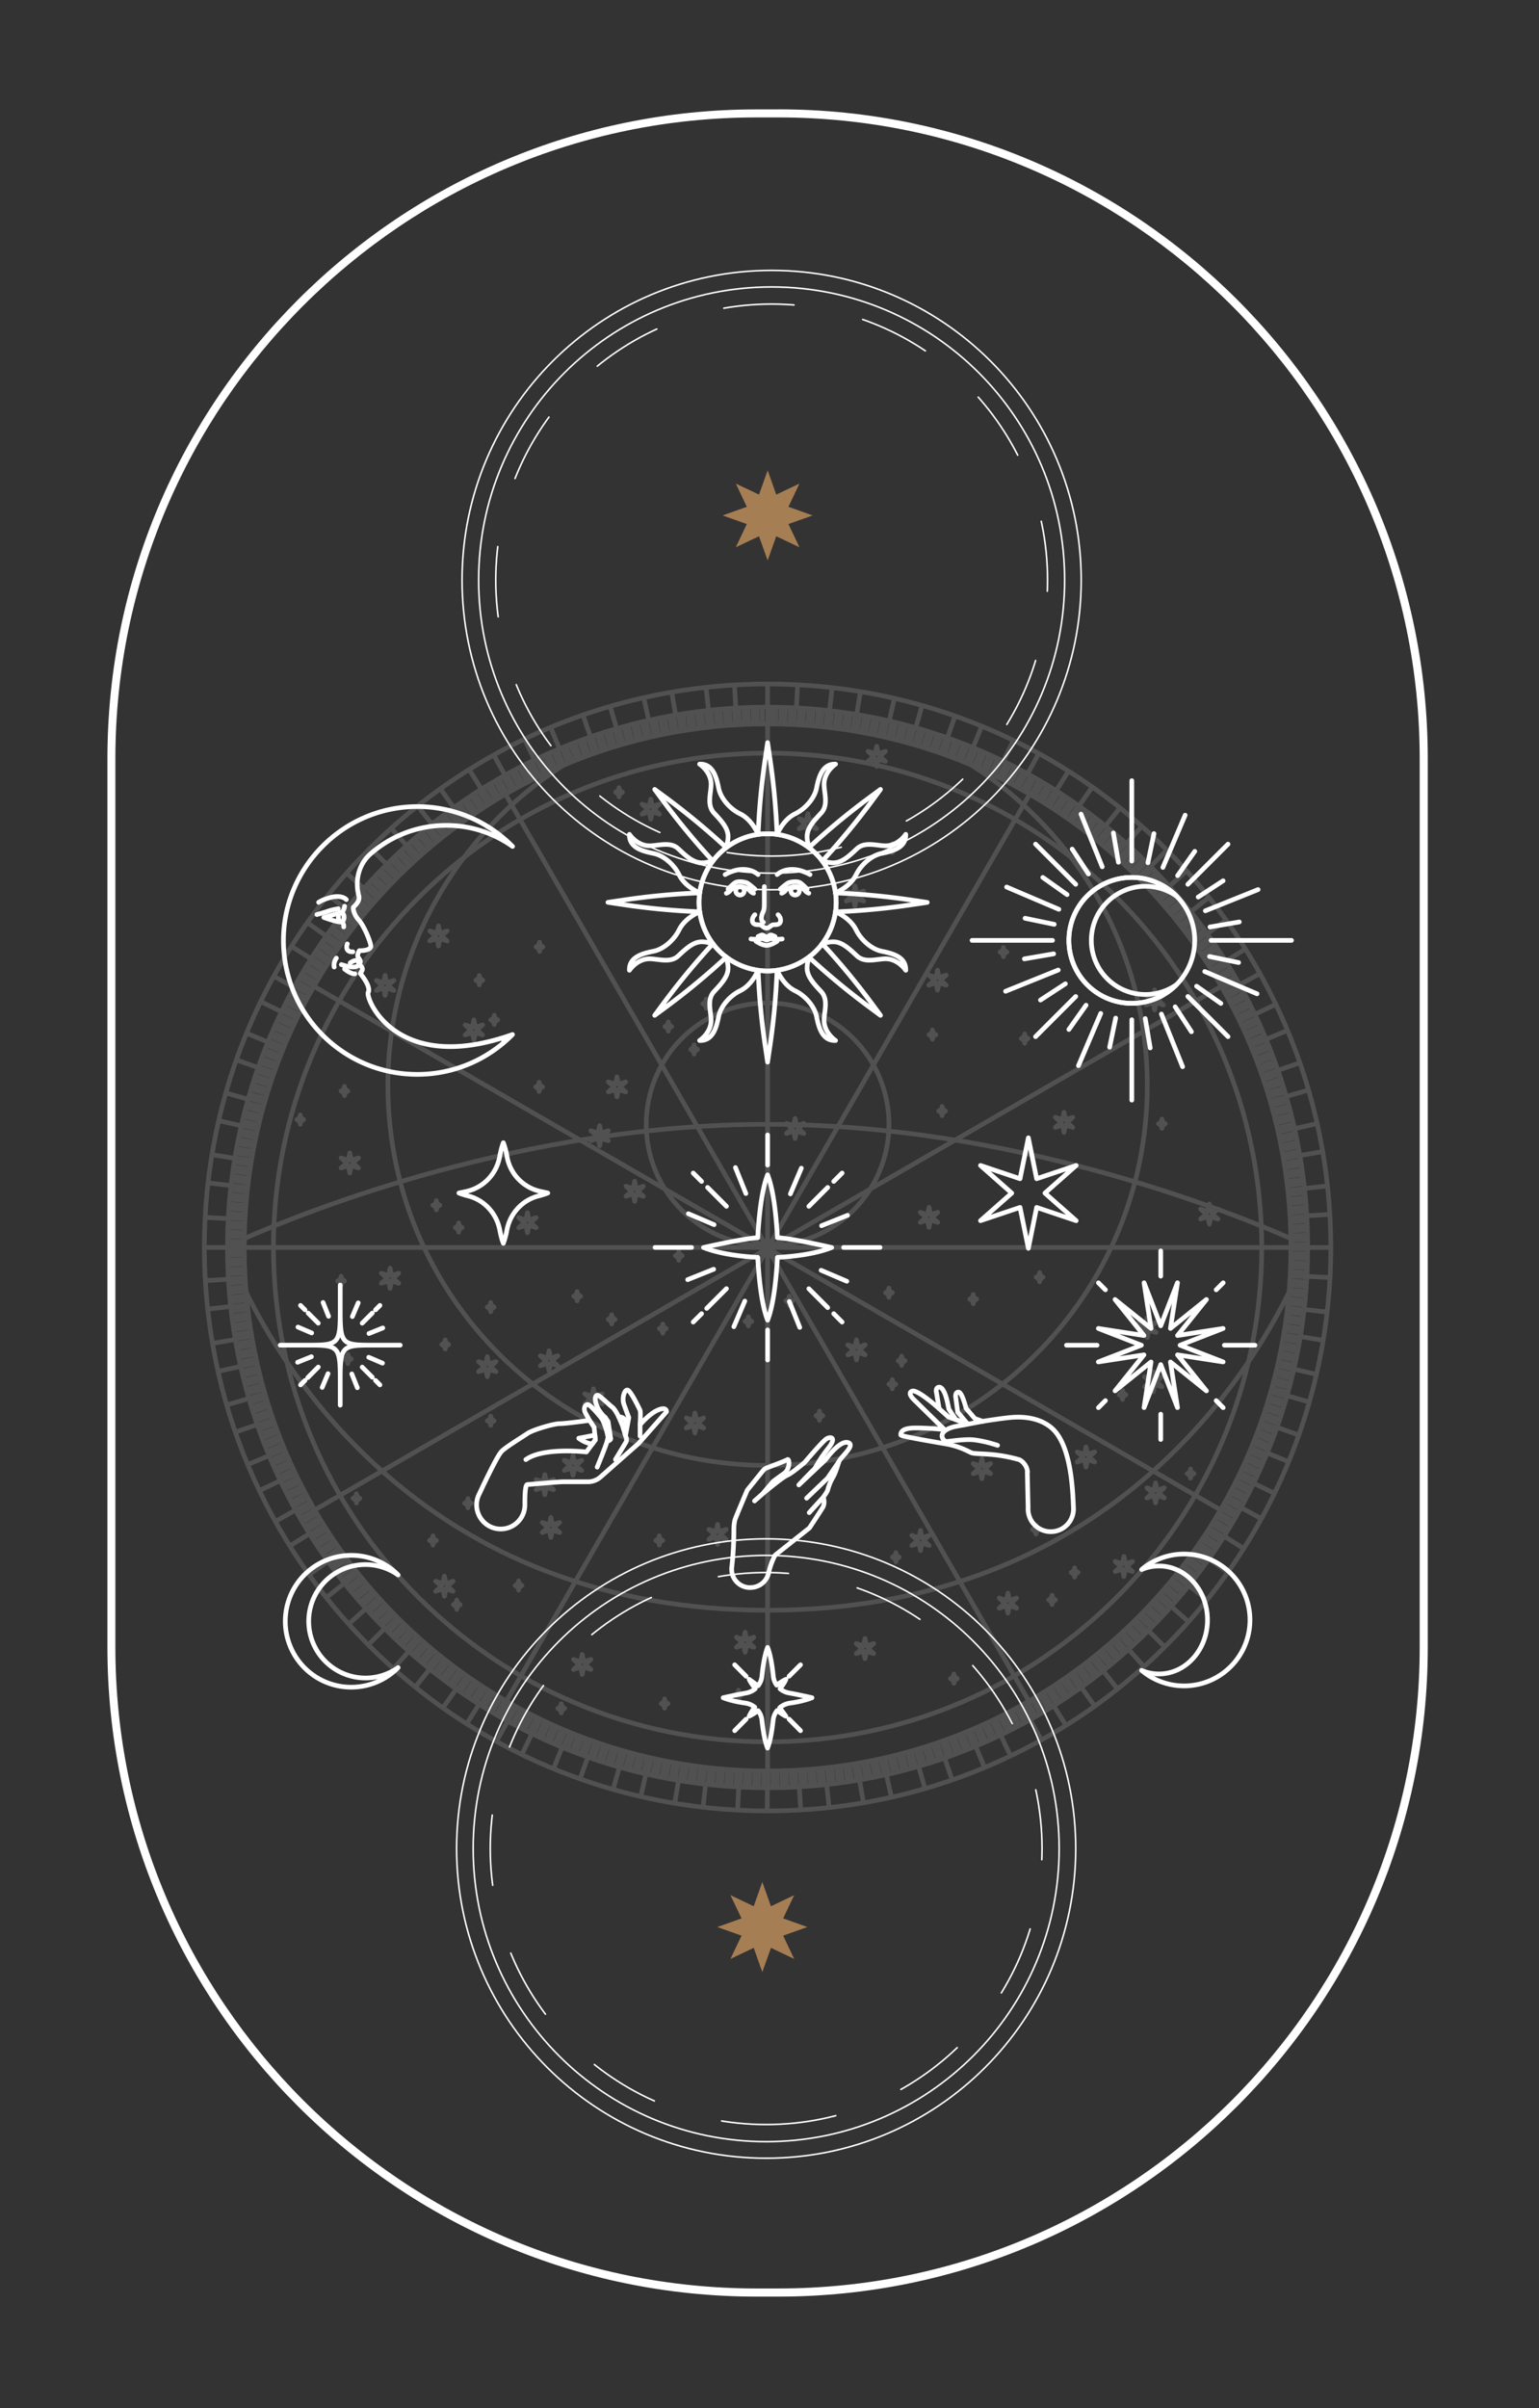 <svg xmlns="http://www.w3.org/2000/svg" width="117" height="183" fill="none"><rect width="100%" height="100%" fill="#333333" stroke="none"/><path fill="#fff" d="M59.178 8.312h-1.656c-27.21 0-49.357 22.143-49.357 49.367v67.479c0 27.219 22.143 49.366 49.357 49.366h1.656c27.22 0 49.367-22.142 49.367-49.366V57.675c0-27.22-22.143-49.367-49.367-49.367v.004Zm48.752 116.841c0 26.883-21.868 48.752-48.752 48.752h-1.656c-26.883 0-48.751-21.869-48.751-48.752V57.675c0-26.884 21.868-48.752 48.751-48.752h1.656c26.884 0 48.752 21.868 48.752 48.752v67.478Z"/><g stroke="#fff" stroke-linejoin="round" stroke-width=".355" opacity=".15"><path stroke-linecap="round" d="M58.355 132.364c20.748 0 37.567-16.819 37.567-37.567S79.102 57.23 58.355 57.23c-20.748 0-37.567 16.82-37.567 37.567 0 20.748 16.82 37.567 37.567 37.567Z"/><path stroke-linecap="round" d="M58.355 94.669a9.226 9.226 0 1 0 0-18.452 9.226 9.226 0 0 0 0 18.452Z"/><path stroke-linecap="round" d="M58.355 137.615c23.648 0 42.819-19.17 42.819-42.819 0-23.648-19.17-42.818-42.819-42.818-23.648 0-42.819 19.17-42.819 42.818 0 23.649 19.17 42.819 42.819 42.819Z"/><path stroke-linecap="round" d="M58.355 135.855c22.676 0 41.059-18.382 41.059-41.058S81.03 53.738 58.353 53.738c-22.675 0-41.058 18.383-41.058 41.059s18.383 41.058 41.059 41.058Z"/><path stroke-linecap="round" d="M58.355 134.582c21.973 0 39.786-17.812 39.786-39.785 0-21.974-17.813-39.786-39.786-39.786-21.973 0-39.786 17.812-39.786 39.786 0 21.973 17.813 39.785 39.786 39.785Z"/><path stroke-linecap="round" d="M18.574 94.12c4.793-2.11 21.215-8.682 39.78-8.682 18.567 0 34.99 6.572 39.782 8.682"/><path stroke-linecap="round" d="M73.874 58.152c8.024 5.13 13.347 14.114 13.347 24.343 0 15.945-12.926 28.866-28.866 28.866S29.489 98.435 29.489 82.495c0-10.215 5.304-19.186 13.304-24.32m15.562 76.412V55.011M18.569 94.797h79.572m-19.919 34.482L38.427 60.353m.061 68.926 39.795-68.926m14.549 14.61-68.874 39.762m68.832.019L23.84 74.939"/><path stroke-linecap="round" d="M97.966 98.26c-3.747 7.551-14.786 24.106-39.611 24.106-24.825 0-35.887-16.588-39.625-24.13m11.582-1.48-.544.184-.114-.568-.113.568-.549-.184.435.383-.435.378.549-.184.113.568.114-.568.544.184-.43-.378.43-.383Zm-3.061-8.763-.544.184-.118-.563-.114.563-.544-.184.43.383-.43.378.544-.18.114.564.118-.563.544.18-.43-.379.43-.383Zm21.66 2.153-.549.184-.113-.563-.114.563-.544-.184.43.383-.43.379.544-.18.114.563.113-.563.55.18-.431-.379.43-.383Zm-2.664-4.221-.544.18-.118-.563-.114.563-.544-.18.43.379-.43.383.544-.184.114.563.118-.564.544.185-.43-.383.43-.379Zm1.32-3.709-.544.18-.118-.563-.114.563-.544-.18.43.379-.43.383.544-.185.114.563.118-.563.544.185-.43-.383.43-.379ZM40.759 92.53l-.544.185-.114-.563-.118.563-.544-.185.43.383-.43.379.544-.18.118.563.114-.563.544.18-.43-.379.43-.383Z"/><path stroke-linecap="round" d="m42.406 103.029-.545.18-.118-.563-.113.563-.545-.18.431.378-.43.384.544-.185.113.563.118-.563.545.185-.431-.384.43-.378Zm-4.699.445-.544.184-.118-.568-.114.568-.544-.184.43.383-.43.378.544-.184.114.568.118-.568.544.184-.43-.378.43-.383Zm4.373 8.966-.545.185-.114-.568-.118.568-.544-.185.43.383-.43.379.544-.185.118.568.114-.568.544.185-.43-.379.43-.383Zm2.142-1.462-.544.184-.113-.563-.119.563-.544-.184.43.383-.43.383.544-.184.119.563.113-.563.544.184-.43-.383.43-.383Zm-1.679 4.717-.544.18-.119-.563-.113.563-.545-.18.431.379-.43.383.544-.185.113.563.118-.563.545.185-.431-.383.43-.379Zm-8.1 4.466-.544.18-.114-.563-.113.563-.55-.18.436.379-.435.383.549-.185.113.563.114-.563.544.185-.43-.383.43-.379Zm20.766-3.941-.545.184-.113-.567-.114.567-.549-.184.431.383-.43.379.548-.185.114.568.113-.568.544.185-.43-.379.43-.383Zm2.101 8.195-.55.184-.113-.563-.114.563-.544-.184.43.383-.43.379.544-.18.114.563.113-.563.55.18-.436-.379.435-.383Zm-12.387 1.689-.544.179-.119-.563-.113.563-.544-.179.43.378-.43.383.544-.184.113.563.119-.563.544.184-.431-.383.43-.378Zm21.499-1.206-.55.184-.113-.568-.113.568-.544-.184.43.383-.43.378.544-.179.113.563.114-.563.549.179-.435-.378.435-.383Zm10.863-3.459-.544.185-.114-.564-.118.564-.544-.185.43.383-.43.383.544-.184.118.563.114-.563.544.184-.43-.383.43-.383Zm-6.643-4.76-.544.185-.118-.563-.114.563-.544-.185.43.384-.43.383.544-.185.114.563.118-.563.544.185-.43-.383.43-.384ZM45.779 105.92l-.549.184-.113-.563-.114.563-.544-.184.43.383-.43.383.544-.184.114.563.113-.563.549.184-.43-.383.43-.383Zm7.717 1.836-.549.184-.114-.563-.113.563-.544-.184.43.383-.43.378.544-.179.113.563.114-.563.549.179-.43-.378.43-.383Zm12.278-5.56-.55.185-.113-.563-.113.563-.544-.185.43.384-.43.378.544-.18.113.563.114-.563.549.18-.43-.378.43-.384Zm9.533 9.028-.544.184-.118-.563-.114.563-.544-.184.43.383-.43.379.544-.18.114.563.118-.563.544.18-.43-.379.43-.383Zm12.576-10.731-.549.185-.113-.563-.114.563-.549-.185.436.383-.436.379.55-.18.113.563.113-.563.55.18-.436-.379.435-.383Zm4.712-8.615-.544.184-.113-.568-.114.568-.549-.184.43.378-.43.383.55-.184.113.568.113-.568.544.184-.43-.383.43-.378Zm-4.154-16.272-.544.185-.118-.568-.114.568-.544-.185.43.384-.43.378.544-.184.114.567.118-.568.544.185-.43-.378.43-.384Zm-6.888 9.302-.544.184-.119-.563-.113.564-.544-.185.43.383-.43.383.544-.184.113.563.118-.563.545.184-.431-.383.43-.383Zm-9.619-10.806-.544.184-.114-.563-.118.563-.544-.184.43.383-.43.378.544-.18.118.564.114-.564.544.18-.43-.378.43-.383Zm-.644 18.026-.549.185-.113-.568-.114.568-.548-.185.435.383-.435.379.548-.185.114.568.114-.568.548.185-.435-.379.435-.383Zm-5.63-24.413-.549.184-.113-.567-.114.567-.544-.184.43.378-.43.383.544-.184.114.568.113-.568.549.184-.435-.383.435-.378Zm-3.582-5.503-.544.184-.113-.563-.114.563-.549-.184.43.383-.43.383.55-.184.113.563.113-.563.544.184-.43-.383.43-.383Zm5.233-5.115-.544.185-.114-.563-.118.563-.544-.185.43.384-.43.378.544-.18.118.563.114-.563.544.18-.43-.378.43-.384ZM50.132 61.11l-.544.184-.114-.563-.118.563-.544-.184.43.383-.43.378.544-.18.118.563.114-.563.544.18-.43-.378.43-.384ZM36.685 77.887l-.544.184-.113-.567-.119.567-.544-.184.43.383-.43.379.544-.185.119.568.113-.568.544.185-.43-.379.43-.383Zm-6.747-3.383-.548.18-.114-.563-.114.563-.544-.18.43.378-.43.384.544-.185.114.563.114-.563.548.185-.43-.384.43-.378Zm4.055-3.761-.544.184-.113-.568-.114.568-.549-.184.43.383-.43.378.549-.184.114.568.113-.568.544.184-.43-.378.43-.383Zm27.115 14.629-.544.184-.118-.563-.113.563-.544-.184.43.383-.43.378.544-.18.113.564.118-.563.544.18-.43-.38.43-.382ZM86.1 118.656l-.545.185-.113-.563-.118.563-.545-.185.431.384-.43.383.543-.185.119.563.113-.563.544.185-.43-.383.43-.384Zm2.412-5.592-.544.185-.118-.563-.113.563-.545-.185.43.384-.43.383.545-.185.113.563.118-.563.544.185-.43-.383.43-.384Zm-.179-8.445-.55.185-.113-.563-.113.563-.544-.185.43.383-.43.379.544-.18.113.563.114-.563.549.18-.436-.379.436-.383Zm-5.115 5.72-.544.185-.114-.568-.113.568-.55-.185.431.379-.43.383.549-.184.113.567.114-.567.544.184-.43-.383.43-.379ZM51.603 95.076c0 .246-.26.35-.26.35s.26.109.26.35c0-.246.26-.35.26-.35s-.26-.109-.26-.35ZM26.186 82.557c0 .246-.26.35-.26.35s.26.109.26.35c0-.246.26-.35.26-.35s-.26-.11-.26-.35Zm-3.359 2.176c0 .246-.26.35-.26.35s.26.109.26.35c0-.246.26-.35.26-.35s-.26-.109-.26-.35Zm3.104 12.254c0 .246-.26.35-.26.35s.26.109.26.35c0-.246.26-.35.26-.35s-.26-.109-.26-.35Zm.516 5.938c0 .246-.26.35-.26.35s.26.109.26.35c0-.246.26-.35.26-.35s-.26-.109-.26-.35Zm6.728-11.686c0 .246-.26.35-.26.35s.26.109.26.35c0-.246.26-.35.26-.35s-.26-.109-.26-.35Zm1.698 1.698c0 .246-.26.35-.26.35s.26.11.26.35c0-.246.26-.35.26-.35s-.26-.109-.26-.35Zm2.432 6.043c0 .245-.26.35-.26.35s.26.108.26.35c0-.247.26-.35.26-.35s-.26-.11-.26-.35Zm-1.727 14.903c0 .246-.26.35-.26.35s.26.109.26.35c0-.246.26-.35.26-.35s-.26-.109-.26-.35Zm14.539 2.829c0 .246-.26.35-.26.35s.26.109.26.35c0-.246.26-.35.26-.35s-.26-.109-.26-.35Zm17.989 1.273c0 .246-.26.35-.26.35s.26.109.26.35c0-.246.26-.35.26-.35s-.26-.109-.26-.35Zm17.232-12.344c0 .246-.26.35-.26.35s.26.109.26.35c0-.246.26-.35.26-.35s-.26-.109-.26-.35Zm5.171 5.99c0 .246-.26.35-.26.35s.26.109.26.35c0-.246.26-.35.26-.35s-.26-.109-.26-.35Zm-2.176-26.586c0 .246-.26.35-.26.35s.26.11.26.35c0-.245.26-.35.26-.35s-.26-.108-.26-.35ZM77.9 78.573c0 .246-.26.35-.26.35s.26.109.26.35c0-.246.26-.35.26-.35s-.26-.109-.26-.35ZM76.287 72c0 .247-.26.35-.26.35s.26.11.26.351c0-.246.26-.35.26-.35s-.26-.109-.26-.35Zm-5.399 6.275c0 .246-.26.35-.26.35s.26.109.26.35c0-.246.26-.35.26-.35s-.26-.109-.26-.35Zm8.147 18.433c0 .246-.26.35-.26.35s.26.11.26.35c0-.246.26-.35.26-.35s-.26-.108-.26-.35Zm-5.048 1.665c0 .246-.26.35-.26.35s.26.11.26.35c0-.246.26-.35.26-.35s-.26-.108-.26-.35Zm-6.407-.487c0 .246-.26.35-.26.35s.26.109.26.35c0-.246.261-.35.261-.35s-.26-.109-.26-.35Zm4.041-13.806c0 .246-.26.35-.26.35s.26.11.26.35c0-.246.26-.35.26-.35s-.26-.108-.26-.35ZM53.69 75.923c0 .246-.26.35-.26.35s.26.109.26.35c0-.246.26-.35.26-.35s-.26-.109-.26-.35Zm-.923 3.477c0 .247-.26.35-.26.35s.26.11.26.351c0-.246.26-.35.26-.35s-.26-.109-.26-.35Zm4.126 20.663c0 .246-.26.35-.26.35s.26.109.26.35c0-.246.26-.35.26-.35s-.26-.109-.26-.35Zm3.113-1.562c0 .246-.26.35-.26.35s.26.11.26.35c0-.245.26-.35.26-.35s-.26-.108-.26-.35Zm7.83 6.336c0 .246-.26.35-.26.35s.26.109.26.35c0-.246.26-.35.26-.35s-.26-.109-.26-.35Zm.71-1.779c0 .246-.26.35-.26.35s.26.109.26.35c0-.246.26-.35.26-.35s-.26-.109-.26-.35Zm-6.25 4.172c0 .246-.26.351-.26.351s.26.108.26.35c0-.246.26-.35.26-.35s-.26-.109-.26-.351Zm-11.909-6.618c0 .246-.26.35-.26.35s.26.108.26.35c0-.246.26-.35.26-.35s-.26-.109-.26-.35Zm-3.884-.701c0 .246-.26.35-.26.35s.26.109.26.35c0-.246.26-.35.26-.35s-.26-.109-.26-.35Zm-2.626-1.76c0 .246-.26.35-.26.35s.26.11.26.35c0-.246.26-.35.26-.35s-.26-.109-.26-.35Zm-10.031 3.667c0 .246-.26.35-.26.35s.26.109.26.35c0-.246.26-.35.26-.35s-.26-.109-.26-.35Zm3.459 5.8c0 .246-.26.35-.26.35s.26.109.26.35c0-.246.26-.35.26-.35s-.26-.109-.26-.35ZM27.1 113.514c0 .246-.26.35-.26.35s.26.109.26.35c0-.246.26-.35.26-.35s-.26-.109-.26-.35Zm7.627 8.081c0 .246-.26.35-.26.35s.26.109.26.351c0-.247.26-.351.26-.351s-.26-.108-.26-.35Zm7.943 7.878c0 .246-.26.35-.26.35s.26.108.26.35c0-.246.26-.35.26-.35s-.26-.109-.26-.35Zm7.855-.365c0 .246-.26.35-.26.35s.26.109.26.351c0-.247.26-.351.26-.351s-.26-.108-.26-.35Zm5.615-.667c0 .246-.26.35-.26.35s.26.109.26.35c0-.246.26-.35.26-.35s-.26-.109-.26-.35Zm16.38-1.23c0 .246-.26.35-.26.35s.26.109.26.351c0-.246.26-.351.26-.351s-.26-.108-.26-.35Zm7.462-5.98c0 .246-.26.35-.26.35s.26.109.26.35c0-.246.26-.35.26-.35s-.26-.109-.26-.35Zm1.712-2.087c0 .246-.26.35-.26.35s.26.109.26.35c0-.246.26-.35.26-.35s-.26-.109-.26-.35Zm-2.938-3.269c0 .246-.26.35-.26.35s.26.109.26.35c0-.246.26-.35.26-.35s-.26-.109-.26-.35Zm-39.331 4.263c0 .246-.26.35-.26.35s.26.109.26.35c0-.246.26-.35.26-.35s-.26-.109-.26-.35Zm7.636-60.282c0 .246-.26.35-.26.35s.26.109.26.35c0-.246.26-.35.26-.35s-.26-.109-.26-.35ZM67.846 64.1c0 .246-.26.35-.26.35s.26.108.26.35c0-.246.26-.35.26-.35s-.26-.11-.26-.35Zm-26.832 7.503c0 .247-.26.35-.26.35s.26.11.26.35c0-.245.26-.35.26-.35s-.26-.108-.26-.35Zm-4.574 2.532c0 .246-.26.35-.26.35s.26.109.26.35c0-.246.26-.35.26-.35s-.26-.109-.26-.35Zm1.135 3.018c0 .246-.26.35-.26.35s.26.11.26.35c0-.245.26-.35.26-.35s-.26-.108-.26-.35Zm3.411 5.092c0 .246-.26.35-.26.35s.26.109.26.35c0-.246.26-.35.26-.35s-.26-.11-.26-.35Zm9.818-4.585c0 .246-.26.35-.26.35s.26.108.26.35c0-.246.26-.35.26-.35s-.26-.11-.26-.35ZM32.92 116.712c0 .246-.261.35-.261.35s.26.109.26.35c0-.246.26-.35.26-.35s-.26-.109-.26-.35Z"/><path d="m99.314 92.388 1.784-.104m-1.954-1.973 1.774-.189m-2.129-2.309 1.755-.298m-2.162-1.741 1.741-.388m-2.365-2.054 1.712-.496m-2.346-1.486 1.689-.587m-2.579-1.774 1.642-.686m-2.494-1.211 1.609-.771m-2.772-1.467 1.556-.87m-2.616-.918 1.509-.951m-2.915-1.145 1.448-1.041m-2.701-.625 1.395-1.107m-3.018-.823 1.325-1.193m-2.754-.321 1.262-1.26m-3.098-.467 1.183-1.335m-2.773-.008 1.117-1.392m-3.132-.123 1.026-1.457m-2.758.298.956-1.51m-3.123.218.861-1.561m-2.706.605.776-1.604m-3.08.578.676-1.652m-2.621.909.592-1.68m-2.996.918.488-1.717m-2.503 1.201.398-1.74m-2.873 1.244.294-1.76m-2.351 1.476.198-1.774m-2.716 1.556.095-1.783m-2.29 1.726.005-1.783m-2.413 1.855-.104-1.78m-1.968 1.955-.195-1.775m-2.304 2.129-.302-1.76m-1.737 2.163-.393-1.742m-2.053 2.371-.497-1.713m-1.485 2.342-.582-1.684m-1.775 2.578-.69-1.646m-1.212 2.494-.77-1.61m-1.467 2.778-.866-1.562m-.923 2.622-.946-1.514m-1.15 2.919-1.036-1.453m-.625 2.702-1.107-1.396m-.823 3.019L29.74 62.95m-.322 2.754-1.259-1.264m-.473 3.104-1.33-1.188m-.009 2.778-1.39-1.117m-.128 3.133-1.458-1.032m.299 2.758-1.505-.956m.218 3.123-1.567-.856m.606 2.706-1.604-.78m.577 3.084-1.646-.681m.908 2.626-1.684-.596m.922 3-1.717-.488m1.197 2.498-1.736-.397m1.244 2.871-1.76-.288m1.471 2.352-1.774-.204m1.557 2.716-1.78-.094m1.723 2.285-1.784-.005m1.86 2.418-1.784.104m1.954 1.968-1.774.194m2.128 2.304-1.755.303m2.163 1.741-1.741.388m2.365 2.053-1.713.497m2.347 1.485-1.689.582m2.579 1.78-1.642.686m2.493 1.211-1.608.771m2.772 1.467-1.556.871m2.616.917-1.514.947m2.919 1.149-1.452 1.036m2.706.625-1.4 1.112m3.023.823-1.325 1.193m2.754.317-1.268 1.258m3.104.473-1.183 1.335m2.772.009-1.116 1.391m3.132.123-1.027 1.457m2.759-.298-.956 1.509m3.123-.217-.861 1.561m2.706-.606-.776 1.604m3.079-.577-.676 1.652m2.621-.909-.591 1.679m2.995-.917-.487 1.712m2.502-1.197-.402 1.742m2.878-1.25-.294 1.76m2.351-1.471-.198 1.774m2.715-1.556-.094 1.783m2.266-1.726-.005 1.783m2.437-1.854.104 1.779m1.968-1.954.194 1.774m2.304-2.129.303 1.76m1.736-2.162.393 1.741m2.054-2.371.496 1.713m1.481-2.342.587 1.684m1.774-2.578.691 1.646m1.211-2.493.767 1.609m1.471-2.778.866 1.562m.922-2.622.947 1.514m1.15-2.919 1.036 1.452m.624-2.701 1.108 1.396m.823-3.024 1.192 1.33m.322-2.754 1.258 1.263m.473-3.103 1.33 1.188m.009-2.778 1.391 1.117m.128-3.132 1.457 1.031m-.298-2.758 1.505.955m-.218-3.127 1.561.861m-.6-2.706 1.604.78m-.578-3.084 1.647.681m-.909-2.626 1.685.596m-.923-3 1.718.488m-1.197-2.503 1.736.402m-1.244-2.877 1.76.294m-1.472-2.352 1.77.203m-1.552-2.715 1.779.09m-1.722-2.285 1.783.005m-3.009-.218 1.23-.005m-1.224-.369 1.23-.014m-1.254-.298 1.234-.029m-1.23-.345 1.23-.038m-1.253-.279 1.235-.047m-1.231-.327 1.235-.061m-1.268-.252 1.23-.07m-1.244-.303 1.23-.08m-1.268-.237 1.23-.09m-1.244-.284 1.23-.1m-1.268-.212 1.23-.113m-1.244-.261 1.225-.123m-1.277-.189 1.225-.132m-1.258-.242 1.225-.142m-1.277-.165 1.22-.156m-1.253-.218 1.22-.166m-1.277-.147 1.22-.174m-1.253-.199 1.22-.185m-1.286-.122 1.216-.194m-1.268-.176 1.21-.208m-1.282-.099 1.212-.218m-1.264-.151 1.212-.232m-1.283-.08 1.212-.237m-1.269-.133 1.212-.25m-1.292-.052 1.202-.26m-1.272-.11 1.201-.269m-1.287-.033 1.202-.28m-1.273-.089 1.197-.289m-1.282-.014 1.197-.303m-1.277-.061 1.192-.313m-1.292.01 1.193-.322m-1.283-.037 1.188-.337m-1.287.033 1.188-.34m-1.273-.019 1.178-.355m-1.278.052 1.179-.364m-1.283.004 1.174-.374m-1.287.081 1.168-.383m-1.277.023 1.168-.392m-1.282.099 1.164-.406m-1.268.047 1.16-.417m-1.278.123 1.16-.425m-1.282.075 1.154-.435m-1.283.147 1.15-.445m-1.277.09 1.15-.454m-1.278.165 1.145-.464m-1.268.114 1.135-.478m-1.273.189 1.136-.482m-1.273.137 1.126-.497m-1.272.213 1.126-.502m-1.263.157 1.116-.511m-1.263.231 1.116-.525m-1.254.18 1.108-.534m-1.263.255 1.107-.54m-1.268.204 1.102-.554m-1.259.279 1.098-.563m-1.254.223 1.093-.573m-1.249.298 1.088-.582m-1.249.247 1.079-.592m-1.249.322 1.074-.596m-1.249.27 1.07-.61m-1.24.34 1.069-.62m-1.244.289 1.064-.63m-1.23.365 1.055-.64m-1.24.313 1.046-.643m-1.23.387 1.045-.657m-1.234.336 1.036-.667m-1.221.407 1.036-.672m-1.225.35 1.027-.681m-1.207.421 1.017-.691m-1.225.384 1.017-.706m-1.211.454 1.008-.71m-1.212.398 1.004-.719m-1.198.468.994-.724m-1.202.412.994-.733m-1.192.487.984-.743m-1.207.446.98-.753m-1.183.511.97-.762m-1.193.459.966-.767m-1.169.526.956-.776m-1.178.478.95-.786m-1.168.554.946-.795m-1.178.501.937-.8m-1.155.573.933-.809m-1.169.516.922-.819m-1.14.592.918-.828m-1.154.539.908-.833m-1.14.615.903-.842m-1.149.564.894-.852m-1.121.629.89-.852m-1.136.573.875-.861m-1.107.643.875-.87m-1.13.601.86-.88m-1.102.671.861-.885m-1.121.62.852-.894m-1.089.686.842-.903m-1.102.633.833-.908m-1.074.705.823-.913m-1.098.658.819-.923m-1.07.729.814-.932m-1.083.677.8-.938m-1.051.738.795-.94m-1.064.685.785-.95m-1.041.765.776-.955m-1.065.715.771-.966m-1.026.781.762-.97m-1.047.728.753-.98m-1.013.796.748-.984m-1.036.747.738-.989m-1.003.814.729-.993m-1.022.766.72-.998m-.985.828.71-1.008m-1.009.781.701-1.018m-.965.847.69-1.022m-.993.805.681-1.027m-.955.866.676-1.032m-.984.819.667-1.036m-.941.875.657-1.04m-.964.827.647-1.045m-.922.889.643-1.055m-.956.856.63-1.06m-.913.914.62-1.065m-.937.87.61-1.074m-.89.928.601-1.079m-.918.88.592-1.083m-.876.946.582-1.088m-.908.904.573-1.089m-.862.956.563-1.093m-.889.913.553-1.102m-.842.97.55-1.108m-.876.923.54-1.107m-.833.994.53-1.117m-.862.946.516-1.116m-.809 1.003.506-1.126m-.842.956.497-1.127m-.79 1.013.487-1.136m-.823.975.473-1.14m-.776 1.036.468-1.14m-.809.988.46-1.144m-.758 1.045.445-1.15m-.785.999.435-1.154m-.738 1.05.43-1.155m-.776 1.018.417-1.16m-.719 1.069.407-1.164m-.757 1.032.397-1.169m-.7 1.084.388-1.173m-.738 1.04.373-1.178m-.676 1.089.364-1.179m-.719 1.065.355-1.183m-.663 1.107.346-1.183m-.701 1.07.332-1.188m-.639 1.112.322-1.188m-.677 1.074.313-1.192m-.626 1.126.308-1.197m-.667 1.098.294-1.197m-.605 1.14.283-1.202m-.643 1.103.274-1.202m-.587 1.145.265-1.206m-.624 1.111.25-1.21m-.563 1.158.242-1.206m-.606 1.131.232-1.212m-.544 1.169.217-1.216m-.582 1.136.209-1.217m-.526 1.174.2-1.216m-.564 1.136.19-1.216m-.503 1.187.176-1.215m-.544 1.159.166-1.226m-.483 1.197.156-1.22m-.525 1.159.146-1.226m-.463 1.202.137-1.226m-.506 1.164.128-1.225m-.441 1.216.114-1.23m-.487 1.187.104-1.23m-.421 1.221.094-1.23m-.463 1.187.08-1.23m-.398 1.221.072-1.23m-.44 1.187.056-1.23m-.373 1.24.047-1.235m-.422 1.211.039-1.235m-.355 1.239.028-1.234m-.402 1.211.02-1.235m-.337 1.24.01-1.23m-.303 1.211-.005-1.23m-.388 1.254-.014-1.235m-.36 1.23-.023-1.235m-.294 1.253-.033-1.23m-.34 1.23-.043-1.234m-.275 1.254-.052-1.23m-.321 1.23-.062-1.23m-.25 1.268-.076-1.23m-.298 1.244-.085-1.23m-.228 1.268-.1-1.23m-.273 1.244-.11-1.226m-.207 1.264-.114-1.226m-.255 1.249-.133-1.23m-.18 1.282-.142-1.225m-.231 1.258-.152-1.225m-.161 1.277-.16-1.22m-.214 1.254-.17-1.221m-.137 1.278-.185-1.221m-.189 1.263-.19-1.22m-.117 1.286-.204-1.216m-.165 1.268-.213-1.21m-.095 1.281-.227-1.21m-.147 1.262-.232-1.21m-.075 1.281-.242-1.21m-.127 1.272-.256-1.207m-.047 1.292-.265-1.202m-.104 1.273-.275-1.202m-.028 1.287-.284-1.202m-.085 1.273-.293-1.197m-.009 1.282-.308-1.197m-.057 1.283-.317-1.193m.019 1.291-.327-1.187m-.038 1.277-.336-1.182m.038 1.282-.35-1.183M46.73 56.7l-.36-1.178m.062 1.282-.369-1.178m.009 1.282-.378-1.173m.086 1.286-.389-1.168m.029 1.277-.398-1.168m.104 1.282-.407-1.164m.047 1.273-.42-1.16m.132 1.283-.43-1.16m.075 1.283-.44-1.15m.152 1.278-.45-1.145m.099 1.268-.459-1.14m.171 1.272-.469-1.14m.113 1.263-.477-1.136m.199 1.278-.492-1.13m.146 1.273-.501-1.127m.217 1.268-.51-1.121m.165 1.263-.52-1.117m.236 1.259-.53-1.112m.19 1.259-.54-1.108m.265 1.263-.549-1.102m.208 1.264-.558-1.103m.284 1.259-.568-1.098m.228 1.253-.578-1.087m.303 1.244-.587-1.084m.256 1.254-.596-1.078m.331 1.249-.606-1.075m.274 1.25-.614-1.07m.345 1.24-.62-1.065m.289 1.235-.634-1.055m.369 1.23-.639-1.055m.317 1.245-.648-1.05m.393 1.23-.663-1.041m.341 1.23-.672-1.037m.412 1.221-.677-1.031m.355 1.22-.686-1.022m.43 1.212-.695-1.018m.383 1.221-.7-1.008m.454 1.207-.714-1.008m.402 1.211-.724-.998m.473 1.193-.729-.994m.417 1.201-.738-.989m.497 1.193-.743-.98m.445 1.202-.758-.974m.516 1.178-.766-.966m.463 1.188-.77-.96m.529 1.163-.78-.955m.487 1.183-.79-.947m.558 1.164-.795-.941m.502 1.178-.805-.937m.577 1.155-.813-.928m.52 1.159-.818-.918m.591 1.135-.828-.912m.549 1.159-.838-.904m.616 1.131-.843-.9m.563 1.151-.851-.894m.634 1.121-.861-.885m.581 1.131-.87-.875m.653 1.107-.876-.866M29.844 67l-.885-.86m.677 1.102-.89-.857m.62 1.116-.899-.847m.691 1.084-.904-.837m.639 1.097-.913-.828m.714 1.074-.918-.818m.663 1.093-.928-.814m.729 1.065-.932-.81m.682 1.08-.942-.796m.742 1.046-.946-.79m.696 1.065-.951-.781m.766 1.041-.96-.776m.719 1.06-.965-.767m.781 1.022-.975-.757m.733 1.041-.98-.748m.795 1.008-.984-.743m.753 1.037-.994-.734m.824.999-.999-.724m.771 1.021-1.007-.714m.833.98-1.008-.71m.78 1.003-1.017-.696m.852.965-1.027-.69m.814.993-1.032-.676m.871.951-1.037-.667m.824.974-1.041-.662m.88.937-1.046-.653m.833.961-1.05-.644m.904.922-1.06-.634m.86.951-1.064-.624m.918.904-1.07-.615m.871.932-1.074-.606m.928.884-1.08-.596m.886.914-1.084-.587m.951.875-1.088-.577m.904.904-1.093-.568m.965.856-1.103-.558m.918.885-1.102-.55m.97.838-1.107-.544m.932.871-1.112-.53m.994.823-1.117-.52m.951.856-1.121-.51m1.003.803-1.126-.501m.96.837-1.13-.492m1.012.786-1.136-.483m.984.823-1.14-.473m1.036.771-1.14-.463m.994.804-1.15-.45m1.046.753-1.15-.445m.998.786-1.154-.43m1.055.727-1.16-.42m1.027.771-1.164-.412m1.074.715-1.163-.403m1.031.753-1.169-.393m1.084.695-1.174-.378m1.037.729-1.174-.37m1.098.677-1.183-.365m1.064.72-1.182-.35m1.112.657-1.188-.34m1.069.695-1.187-.33m1.116.638-1.192-.322m1.079.677-1.197-.308m1.135.62-1.197-.298m1.103.657-1.202-.288m1.14.601-1.202-.28m1.108.64-1.207-.265m1.149.577-1.206-.26m1.107.619-1.206-.246m1.169.559-1.212-.237m1.131.6-1.211-.222m1.168.54-1.215-.218m1.135.582-1.216-.204m1.174.516-1.216-.194m1.145.558-1.221-.18m1.192.498-1.22-.17m1.163.539-1.225-.161m1.197.478-1.225-.152m1.163.52-1.225-.141m1.202.454-1.226-.128m1.174.497-1.23-.118m1.22.436-1.23-.11m1.188.483-1.23-.1m1.22.412-1.23-.085m1.188.46-1.23-.077m1.22.393-1.235-.066m1.203.435-1.23-.052m1.234.369-1.23-.042m1.206.416-1.23-.033m1.24.35-1.235-.024m1.211.398-1.235-.014m1.239.363-1.234-.004m1.225.345-1.235.005m1.254.308-1.23.019m1.226.355-1.23.028m1.254.288-1.23.038m1.224.336-1.23.047m1.254.27-1.235.057m1.244.317-1.235.066m1.273.246-1.235.08m1.25.293-1.23.09m1.267.223-1.23.104m1.245.27-1.23.113m1.268.2-1.23.122m1.258.251-1.226.132m1.278.181-1.226.141m1.259.233-1.22.151m1.277.16-1.226.161m1.259.208-1.22.175m1.272.138-1.22.184m1.272.185-1.216.199m1.282.109-1.211.208m1.263.165-1.21.218m1.281.089-1.211.227m1.263.143-1.211.241m1.283.066-1.207.251m1.277.118-1.206.26m1.291.043-1.201.27m1.272.099-1.201.279m1.287.024-1.197.289m1.267.08-1.197.298m1.287 0-1.192.312m1.282.053-1.192.321m1.292-.019-1.188.331m1.277.029-1.187.345m1.286-.042-1.182.35m1.268.009-1.178.364m1.292-.066-1.174.374m1.282-.014-1.173.383m1.287-.09-1.169.393m1.273-.034-1.164.403m1.278-.109-1.16.416m1.273-.061-1.159.426m1.287-.133-1.155.431m1.278-.081-1.15.445m1.278-.156-1.145.454m1.268-.099-1.14.463m1.272-.174-1.14.473m1.273-.128-1.136.487m1.278-.203-1.131.497m1.273-.152-1.126.507m1.267-.223-1.12.511m1.262-.166-1.116.525m1.259-.241-1.113.53m1.268-.194-1.107.544m1.264-.27-1.103.554m1.259-.212-1.098.563m1.254-.289-1.093.573m1.249-.233-1.083.582m1.243-.312-1.083.591m1.259-.26-1.079.601m1.249-.331-1.074.606m1.249-.28-1.069.62m1.235-.35-1.06.629m1.235-.298-1.055.639m1.235-.378-1.05.648m1.239-.326-1.046.657m1.225-.398-1.035.663m1.23-.341-1.036.672m1.216-.416-1.027.681m1.221-.36-1.022.691m1.215-.44-1.017.7m1.221-.388-1.008.71m1.202-.464-1.003.719m1.211-.402-.998.724m1.192-.478-.993.734m1.206-.426-.984.743m1.188-.502-.975.752m1.197-.449-.97.757m1.173-.52-.965.771m1.188-.469-.96.776m1.163-.534-.95.785m1.187-.497-.947.795m1.165-.563-.942.8m1.173-.507-.927.81m1.145-.582-.923.818m1.159-.525-.918.823m1.136-.601-.908.833m1.159-.554-.904.842m1.131-.619-.894.847m1.14-.568-.885.856m1.117-.638-.885.865m1.131-.586-.87.875m1.106-.667-.866.88m1.127-.61-.857.884m1.098-.676-.852.894m1.112-.624-.842.899m1.079-.696-.833.908m1.098-.643-.824.918m1.074-.719-.818.918m1.088-.667-.809.932m1.059-.734-.804.937m1.079-.681-.795.941m1.041-.747-.785.951m1.069-.706-.78.956m1.035-.771-.77.961m1.055-.72-.762.97m1.017-.785-.752.975m1.041-.733-.748.984m1.003-.805-.733.989m1.031-.762-.728.999m.993-.824-.719.998m1.017-.771-.71 1.008m.975-.837-.7 1.012m.998-.785-.695 1.022m.965-.857-.686 1.022m.993-.809-.676 1.031m.951-.875-.667 1.037m.97-.824-.653 1.046m.927-.885-.648 1.051m.956-.843-.634 1.055m.918-.908-.63 1.06m.947-.861-.62 1.064m.899-.918-.61 1.07m.927-.871-.601 1.074m.879-.932-.59 1.084m.913-.895-.582 1.089m.87-.956-.572 1.093m.899-.909-.563 1.098m.851-.965-.553 1.097m.88-.917-.544 1.107m.832-.975-.539 1.112m.871-.946-.526 1.116m.819-.998-.516 1.121m.852-.955-.506 1.126m.799-1.008-.497 1.131m.833-.965-.487 1.135m.78-1.022-.477 1.14m.818-.989-.464 1.141m.767-1.037-.46 1.145m.8-.998-.444 1.15m.743-1.045-.436 1.154m.776-1.003-.425 1.154m.728-1.065-.416 1.164m.766-1.031-.407 1.164m.71-1.074-.397 1.169m.747-1.037-.383 1.174m.686-1.083-.374 1.173m.724-1.046-.364 1.178m.672-1.102-.355 1.178m.709-1.065-.34 1.183m.648-1.107-.331 1.183m.691-1.069-.327 1.187m.634-1.116-.317 1.192m.672-1.083-.303 1.197m.615-1.136-.293 1.197m.653-1.102-.284 1.202m.596-1.146-.274 1.207m.634-1.107-.26 1.206m.572-1.15-.255 1.207m.615-1.121-.237 1.211m.553-1.169-.231 1.211m.596-1.131-.218 1.212m.53-1.169-.208 1.216m.572-1.135-.198 1.216m.515-1.174-.189 1.216m.554-1.155-.175 1.221m.492-1.192-.166 1.22m.535-1.163-.156 1.225m.468-1.197-.142 1.226m.511-1.164-.132 1.225m.449-1.202-.128 1.231m.497-1.188-.113 1.23m.43-1.216-.104 1.225m.478-1.187-.095 1.23m.408-1.216-.081 1.23m.454-1.187-.071 1.23m.388-1.226-.062 1.235m.436-1.21-.052 1.234m.364-1.24-.038 1.235m.412-1.211-.029 1.235m.346-1.24-.02 1.23m.393-1.206-.009 1.23m.327-1.239v1.235m.373-1.231.01 1.235m.303-1.258.023 1.235m.35-1.231.033 1.235m.284-1.254.043 1.231m.331-1.225.057 1.23m.26-1.259.062 1.235m.307-1.249.08 1.23m.237-1.268.085 1.23m.289-1.244.095 1.23m.217-1.268.11 1.23m.264-1.244.118 1.23m.194-1.273.128 1.225m.246-1.258.137 1.225m.176-1.277.146 1.22m.222-1.253.161 1.22m.151-1.277.171 1.221m.203-1.254.18 1.22m.133-1.282.189 1.221m.18-1.273.203 1.216m.104-1.282.213 1.211m.156-1.263.223 1.211m.085-1.282.236 1.211m.138-1.264.241 1.212m.061-1.291.256 1.206m.113-1.278.265 1.207m.038-1.291.275 1.201m.094-1.273.284 1.202m.019-1.282.298 1.197m.072-1.268.307 1.192m-.01-1.297.317 1.193m.048-1.277.326 1.187m-.028-1.286.34 1.182m.024-1.273.35 1.183m-.052-1.282.36 1.178m.004-1.273.37 1.178m-.076-1.291.378 1.174m-.018-1.283.387 1.169m-.094-1.283.397 1.169m-.038-1.272.412 1.159m-.118-1.278.42 1.164m-.066-1.277.43 1.154m-.14-1.287.44 1.154m-.086-1.277.45 1.15m-.162-1.278.46 1.145m-.109-1.268.473 1.141m-.185-1.268.478 1.135m-.132-1.277.492 1.131m-.209-1.273.497 1.126m-.151-1.268.51 1.121m-.226-1.263.515 1.117m-.17-1.259.53 1.112m-.251-1.258.54 1.107m-.204-1.269.55 1.107m-.275-1.263.558 1.103m-.218-1.259.568 1.093m-.293-1.249.577 1.088m-.237-1.244.587 1.084m-.317-1.255.591 1.084m-.265-1.259.606 1.079m-.336-1.244.615 1.07m-.283-1.245.624 1.064m-.36-1.235.634 1.06m-.302-1.235.638 1.05m-.383-1.234.653 1.045m-.332-1.234.663 1.041m-.402-1.226.667 1.036m-.345-1.225.676 1.031m-.416-1.211.686 1.022m-.374-1.221.696 1.017m-.445-1.21.705 1.012m-.393-1.221.715 1.008m-.464-1.202.72 1.003m-.408-1.206.729.993m-.483-1.187.743.984m-.44-1.206.748.979m-.507-1.183.757.975m-.454-1.198.762.97m-.52-1.173.77.96m-.472-1.182.785.955m-.549-1.168.79.951m-.496-1.183.794.941m-.568-1.158.805.932m-.511-1.164.814.922m-.588-1.141.824.918m-.529-1.154.828.913m-.611-1.14.837.904m-.558-1.15.847.895m-.625-1.126.852.894m-.572-1.14.86.884m-.643-1.112.866.876m-.591-1.131.875.87m-.667-1.107.885.861m-.615-1.121.889.851m-.682-1.088.895.842m-.629-1.107.908.838m-.7-1.074.913.833m-.653-1.103.918.823m-.724-1.074.927.819m-.671-1.089.932.805m-.738-1.055.941.8m-.686-1.074.947.79m-.753-1.036.951.78m-.71-1.069.96.776m-.775-1.032.965.767m-.724-1.05.975.757m-.79-1.017.98.752m-.739-1.037.989.743m-.814-1.008.994.734m-.767-1.027.998.724m-.827-.989 1.007.714m-.776-1.012 1.008.705m-.837-.97 1.017.696m-.795-.994 1.027.686m-.866-.96 1.027.681m-.815-.989 1.037.672m-.875-.946 1.036.662m-.823-.97 1.045.653m-.89-.923 1.051.644m-.847-.961 1.06.634m-.914-.913 1.065.625m-.865-.941 1.069.615m-.923-.895 1.07.605m-.876-.922 1.079.596m-.932-.875 1.083.587m-.899-.913 1.089.577m-.96-.866 1.097.568m-.913-.895 1.097.559m-.965-.847 1.103.553m-.923-.88 1.112.54m-.984-.828 1.112.53m-.946-.866 1.116.52m-.998-.814 1.121.511m-.956-.846 1.126.501m-1.007-.795 1.13.492m-.965-.823 1.135.478m-1.031-.776 1.14.469m-.988-.815 1.145.464m-1.041-.762 1.145.455m-.999-.795 1.155.44m-1.051-.739 1.155.431m-1.008-.776 1.16.422m-1.07-.724 1.16.411m-1.028-.762 1.164.403m-1.078-.706 1.168.393m-1.036-.742 1.174.378m-1.084-.681 1.174.369m-1.051-.725 1.178.36m-1.107-.666 1.183.35m-1.065-.706 1.183.341m-1.112-.648 1.188.331m-1.069-.686 1.187.317m-1.116-.625 1.192.308m-1.093-.667 1.197.298m-1.14-.61 1.201.288m-1.102-.648 1.202.279m-1.145-.591 1.206.27m-1.107-.63 1.207.256m-1.15-.568 1.207.246m-1.132-.61 1.212.236m-1.169-.549 1.216.227m-1.135-.59 1.215.212m-1.173-.525 1.216.203m-1.135-.572 1.216.194m-1.178-.506 1.215.184m-1.159-.553 1.22.17m-1.191-.488 1.22.166m-1.159-.53 1.22.147m-1.196-.464 1.225.142m-1.164-.511 1.226.128m-1.207-.445 1.226.123m-1.183-.492 1.225.109m-1.216-.426 1.23.1m-1.187-.469 1.23.085m-1.22-.402 1.23.076m-1.188-.45 1.23.066m-1.23-.383 1.23.057m-1.206-.426 1.23.043m-1.236-.36 1.23.034m-1.206-.407 1.23.023m-1.239-.341 1.235.014m-1.211-.388 1.235.005"/></g><path stroke="#fff" stroke-linecap="round" stroke-linejoin="round" stroke-width=".355" d="M36.406 113.58c-.567 1.216.322 2.612 1.661 2.612 1.017 0 1.84-.828 1.836-1.841-.005-.785.028-1.523.19-1.537.874-.071 2.355-.209 2.743-.209h1.855c.35 0 .69-.127.956-.359l2.9-2.555 2.124-2.408s.038-.421-.648-.133c-.681.289-1.367 1.126-1.367 1.126s.07-.97 0-1.116c-.071-.142-.658-1.382-.913-1.51-.251-.132-.478.578-.313 1.056.166.477.374 1.017.374 1.017l-.25 1.367-.204-.695s.218-.133.218-.298c0-.166-.095-.351-.36-.407a.752.752 0 0 0-.175-.029c-.047-.099-.289-.586-.497-.738-.227-.165-.946-.889-1.102-.899-.156-.014-.275.241-.071.781.203.539.648.913.648.913l-.289.047s-.828-1.031-1.045-1.031c-.218 0-.35.336-.156.672.194.336.288.53.288.53s-1.788.25-2.257.25c-.468 0-2.077.478-2.47.757-.397.275-1.65 1.032-1.953 1.354-.298.321-1.055 1.864-1.723 3.293v-.01Zm9.752-4.712h.198s.038.265.071.426c.034.16-.27.231-.27.231s.067-.241.072-.288a3.533 3.533 0 0 0-.071-.374v.005Zm-2.158.426 1.226-.237.033.364-.227.308c-.554-.052-1.032-.431-1.032-.431v-.004Z"/><path stroke="#fff" stroke-linecap="round" stroke-linejoin="round" stroke-width=".355" d="m44.81 107.926.359.54.09.955-.681.918s-3.256-.388-4.6.577m5.422.573s.829-1.997.829-2.248c0-.25-.336-1.272-.511-1.481m1.32-.084.312.719.203.696.062.194a.414.414 0 0 1-.038.326l-.79 1.301m1.873-2.64v.861m-2.654-1.425.223.317.127.842m12.746-14.813c-.061-1.183-.24-3.492-.747-4.774-.506 1.282-.686 3.586-.748 4.774-1.093.056-4.125.747-4.125.747 1.282.506 2.938.686 4.125.748.062 1.182.242 3.491.748 4.774.506-1.283.686-3.587.748-4.774 1.182-.062 2.843-.242 4.125-.748 0 0-2.938-.686-4.126-.747Zm-9.302.742h2.778m11.554 0h2.772m-8.549-8.549v2.29m0 12.524v2.29m-4.561-13.115 1.433 1.433M52.7 89.143l.635.634m9.59 9.59-1.433-1.434m2.526 2.532-.634-.634m-8.157-1.903-1.5 1.5m9.198-9.192-1.433 1.433m2.526-2.526-.634.634M52.7 100.465l.635-.634m-1.003-7.599 1.954.833m8.138 3.467 1.954.833m-3.458-8.592-.834 1.954m-3.463 8.143-.833 1.949m.119-12.093.795 1.969m3.302 8.208.795 1.968m3.629-8.516-1.973.79m-8.204 3.308-1.973.79m29.533-8.677-3.004 1.007-.63-3.108-.634 3.108-3.004-1.007 2.375 2.1-2.375 2.096 3.004-1.008.634 3.109.63-3.109 3.004 1.008-2.375-2.096 2.375-2.1ZM41.09 90.538a3.287 3.287 0 0 1-2.54-2.621 5.737 5.737 0 0 0-.284-1.079c-.118.298-.208.677-.284 1.079a3.291 3.291 0 0 1-2.55 2.626l-.544.118c.222.085.459.161.705.222 1.24.313 2.166 1.34 2.403 2.598.071.374.156.724.27 1.003a5.9 5.9 0 0 0 .27-1.003c.236-1.258 1.163-2.285 2.403-2.597a6.13 6.13 0 0 0 .705-.223s-.222-.052-.554-.123Zm18.897 40.103.87.875m-5.005-5.005.87.871m.001 3.259-.87.875m5.005-5.005-.87.871m1.74 1.632s-.908-.213-1.755-.365a1.424 1.424 0 0 1-.672-.317c.185-.246.36-.501.45-.719-.213.095-.464.26-.705.445a1.414 1.414 0 0 1-.26-.691c-.076-.757-.209-1.613-.431-2.176-.222.567-.355 1.424-.43 2.181a1.436 1.436 0 0 1-.294.733c-.326-.232-.676-.487-.676-.487.085.194.288.478.463.71-.19.165-.426.279-.686.326-.842.151-1.755.36-1.755.36.51.198 1.107.326 1.68.406.274.038.52.147.723.313a3.616 3.616 0 0 0-.425.681c.203-.09.444-.246.676-.421.161.208.265.459.293.738.08.743.209 1.561.426 2.11.218-.549.346-1.367.426-2.11a1.42 1.42 0 0 1 .303-.747c.222.165.487.354.667.435 0 0-.241-.327-.468-.648.212-.18.473-.303.766-.346.573-.08 1.169-.208 1.68-.407l.004-.004Zm24.315-52.769a4.783 4.783 0 1 0 0-9.567 4.783 4.783 0 0 0 0 9.567Zm0-10.811v-6.108m0 24.276v-6.108m-6.028-6.032h-6.113m24.281 0H92.07m-10.29-4.263-3.052-3.052m14.63 14.629-3.052-3.051m-8.526 0-3.052 3.052m14.63-14.63L90.305 67.2m-6.51-1.33-1.613-4.003m7.722 19.195-1.61-4.003m-7.844-3.345-4.002 1.614m19.195-7.727-4.008 1.613M80.498 69.1l-3.97-1.693m19.035 8.114-3.975-1.694m-7.906 3.185-1.694 3.97m8.11-19.035-1.69 3.97m-7.286 2.067-1.845-1.306m13.537 9.572-1.846-1.306m-8.403 1.443-1.306 1.845m9.572-13.536-1.306 1.845m-9.382 3.7-2.214-.459m16.233 3.364-2.214-.459m-7.13 4.68-.46 2.214m3.37-16.233-.46 2.214M80.1 72.484l-2.223.383m16.337-2.806-2.228.383m-4.921 6.96.378 2.229m-2.801-16.337.384 2.228m-2.276.894-1.24-1.893m9.066 13.878L89.34 76.51m-8.345-1.75-1.893 1.235m13.882-9.061-1.893 1.235"/><path stroke="#fff" stroke-linecap="round" stroke-linejoin="round" stroke-width=".355" d="M82.967 71.462a4.111 4.111 0 0 1 6.482-3.36 4.763 4.763 0 0 0-3.406-1.424 4.783 4.783 0 1 0 0 9.567 4.771 4.771 0 0 0 3.406-1.424 4.111 4.111 0 0 1-6.482-3.36Zm-44.006 7.154a10.138 10.138 0 0 1-7.239 3.028c-5.668 0-10.253-4.637-10.172-10.324.08-5.413 4.466-9.865 9.874-10.021a10.147 10.147 0 0 1 7.542 3.023 8.688 8.688 0 0 0-5.039-1.599 8.71 8.71 0 0 0-5.763 2.167c-.894.785-1.187 2.01-.89 3.165a.601.601 0 0 1-.028.402c-.09.223-.392.497-.392.497s-.029.464.42.96c.45.498.985 1.884.914 2.045-.071.16-.284.284-.87.284 0 0-.233.354-.053.567.18.213.161.322.02.464 0 0 .373.246.24.478l-.132.232s.819.946.606 1.424l-.01.004c-.213.478 2.134 6.336 10.972 3.204Zm0 0c-.222.156-.45.302-.686.435l.686-.435Z"/><path stroke="#fff" stroke-linecap="round" stroke-linejoin="round" stroke-width=".355" d="M26.196 68.86s-.038.406-.279.482c-.241.08-1.301.374-1.301.374s.932.345 1.249.345c.317 0 .265.379.265.379m-.18 2.862c1.022.336 1.22.128 1.282.048l.052-.076"/><path stroke="#fff" stroke-linecap="round" stroke-linejoin="round" stroke-width=".355" d="M26.158 69.706c0 .194-.1.35-.217.35-.119 0-.218-.156-.218-.35 0-.194.1-.35.218-.35s.217.157.217.35Zm.246 2.021s-.255.624.421.605m-2.602-3.762c.095-.046.213-.16.762-.33.998-.308 1.344.123 1.344.123m.941 4.447-.113.213s-.1-.07-.265 0c-.166.071-.27.147-.27.147m-.426.468s.46.383.781.365m-1.259-4.945s-.402.052-.747.175c-.346.119-.88.265-.88.265m1.481 3.312s-.251.336-.166.677m32.949.298a5.214 5.214 0 1 0 0-10.428 5.214 5.214 0 0 0 0 10.428Z"/><path stroke="#fff" stroke-linecap="round" stroke-linejoin="round" stroke-width=".355" d="M61.487 67.88s-.204-.071-.293-.213c-.095-.142-.445-.293-.739-.293-.293 0-.643.156-.738.293-.094.142-.293.213-.293.213"/><path stroke="#fff" stroke-linecap="round" stroke-linejoin="round" stroke-width=".355" d="M60.772 67.695a.322.322 0 1 1-.644 0 .322.322 0 0 1 .644 0Z"/><path stroke="#fff" stroke-linecap="round" stroke-linejoin="round" stroke-width=".355" d="M59.32 67.567s.392-.35.568-.454c.18-.104.676-.156.884-.061.204.094.587.515.587.515m-2.209 1.945s.24.213.189.497c-.052.284-.336.255-.54.265-.198.01-.307.265-.53.255-.222.01-.326-.24-.53-.255-.198-.01-.487.019-.539-.265-.052-.284.19-.497.19-.497"/><path stroke="#fff" stroke-linecap="round" stroke-linejoin="round" stroke-width=".355" d="M58.033 70.08s-.213-.095-.128-.473c.085-.379.2-.293.2-.9v-1.333m1.362 3.979s-.265.028-.43.023c-.171-.01-.247-.056-.37-.047-.255.01-.241.095-.388.1-.147-.005-.137-.09-.388-.1-.128-.005-.203.043-.369.047-.17.01-.43-.023-.43-.023m1.826-.185s-.265-.137-.336-.118c-.076.019-.308.19-.308.19s-.232-.171-.307-.19c-.076-.02-.336.118-.336.118m1.448.36s-.473.317-.805.317c-.33 0-.804-.317-.804-.317m1.609-5.068s.899-.884 2.502 0m-6.359 1.42s.204-.071.294-.213c.095-.142.445-.293.738-.293s.643.156.738.293c.095.142.293.213.293.213"/><path stroke="#fff" stroke-linecap="round" stroke-linejoin="round" stroke-width=".355" d="M55.937 67.695a.322.322 0 1 0 .644 0 .322.322 0 0 0-.644 0Z"/><path stroke="#fff" stroke-linecap="round" stroke-linejoin="round" stroke-width=".355" d="M57.39 67.567s-.393-.35-.568-.454c-.18-.104-.677-.156-.885-.061-.203.094-.587.515-.587.515m2.28-1.107s-.898-.884-2.502 0m3.946-3.051a52.977 52.977 0 0 0-.549-5.824l-.17-1.15-.17 1.15a54.152 54.152 0 0 0-.55 5.824c.237-.033.479-.052.72-.052a5.2 5.2 0 0 1 .719.052Zm-1.438 10.328c.075 1.96.26 3.904.548 5.825l.17 1.15.171-1.15c.289-1.921.468-3.866.549-5.825a5.2 5.2 0 0 1-.72.053c-.24 0-.482-.02-.718-.053Zm5.881-4.442a52.949 52.949 0 0 0 5.824-.55l1.15-.17-1.15-.17a54.147 54.147 0 0 0-5.824-.549 5.2 5.2 0 0 1 .052.72c0 .24-.02.482-.052.719Zm-10.324-1.443c-1.959.075-3.904.26-5.824.548l-1.15.17 1.15.171c1.92.289 3.865.469 5.824.549a5.203 5.203 0 0 1-.052-.72c0-.24.019-.482.052-.718Zm3.061-6.014c-.743-.355-1.452-1.15-1.613-1.916-.161-.767-.398-1.888-1.453-1.855 0 0 .9.587.87 1.585-.023.696-.326 1.547.228 2.134.549.587 1.064 1.136 1.064 1.779 0 .568-.222.913-.222.913a5.225 5.225 0 0 1 2.503-1.07s-.44-1.12-1.377-1.57Zm4.202 0c.742-.355 1.452-1.15 1.613-1.916.16-.766.397-1.888 1.453-1.855 0 0-.9.587-.871 1.585.024.696.326 1.547-.227 2.134-.549.587-1.065 1.136-1.065 1.78 0 .567.223.912.223.912a5.225 5.225 0 0 0-2.503-1.069s.44-1.121 1.377-1.57Zm0 13.461c.742.355 1.452 1.15 1.613 1.916.16.766.397 1.888 1.453 1.855 0 0-.9-.587-.871-1.585.024-.696.326-1.547-.227-2.134-.549-.587-1.065-1.136-1.065-1.78 0-.567.223-.912.223-.912a5.225 5.225 0 0 1-2.503 1.069s.44 1.121 1.377 1.57Zm-4.202 0c-.743.355-1.452 1.15-1.613 1.916-.161.766-.398 1.888-1.453 1.855 0 0 .9-.587.87-1.585-.023-.696-.326-1.547.228-2.134.549-.587 1.064-1.136 1.064-1.78 0-.567-.222-.912-.222-.912.71.558 1.566.936 2.503 1.069 0 0-.44 1.121-1.377 1.57Z"/><path stroke="#fff" stroke-linecap="round" stroke-linejoin="round" stroke-width=".355" d="M55.213 64.412a54.463 54.463 0 0 0-4.504-3.733l-.937-.691.69.937a53.522 53.522 0 0 0 3.734 4.504 5.118 5.118 0 0 1 1.017-1.017Zm6.283 8.322a54.464 54.464 0 0 0 4.505 3.733l.936.691-.69-.937a53.522 53.522 0 0 0-3.733-4.504 5.12 5.12 0 0 1-1.018 1.017Zm1.018-7.305a54.463 54.463 0 0 0 3.733-4.504l.69-.937-.936.69a53.542 53.542 0 0 0-4.505 3.734 5.118 5.118 0 0 1 1.018 1.017Zm-8.318 6.288a54.465 54.465 0 0 0-3.733 4.504l-.691.937.937-.69a53.52 53.52 0 0 0 4.504-3.734 5.13 5.13 0 0 1-1.017-1.017Z"/><path stroke="#fff" stroke-linecap="round" stroke-linejoin="round" stroke-width=".355" d="M65.088 66.47c.355-.743 1.15-1.453 1.916-1.613.766-.161 1.888-.398 1.855-1.453 0 0-.587.9-1.585.87-.696-.023-1.547-.326-2.134.228-.587.549-1.136 1.064-1.78 1.064-.567 0-.912-.222-.912-.222.558.714.936 1.57 1.064 2.503 0 0 1.121-.44 1.571-1.377h.005Zm0 4.197c.355.742 1.15 1.452 1.916 1.613.766.16 1.888.397 1.855 1.453 0 0-.587-.9-1.585-.871-.696.024-1.547.326-2.134-.227-.587-.549-1.136-1.065-1.78-1.065-.567 0-.912.223-.912.223a5.213 5.213 0 0 0 1.064-2.503s1.121.44 1.571 1.377h.005Zm-13.466 0c-.355.742-1.15 1.452-1.916 1.613-.767.16-1.888.397-1.855 1.453 0 0 .587-.9 1.585-.871.696.024 1.547.326 2.134-.227.587-.549 1.136-1.065 1.78-1.065.567 0 .912.223.912.223a5.213 5.213 0 0 1-1.064-2.503s-1.122.44-1.571 1.377h-.005Zm0-4.197c-.355-.743-1.15-1.452-1.916-1.613-.767-.161-1.888-.398-1.855-1.453 0 0 .587.9 1.585.87.696-.023 1.547-.326 2.134.228.587.549 1.136 1.064 1.779 1.064.568 0 .913-.222.913-.222a5.212 5.212 0 0 0-1.064 2.503s-1.122-.44-1.571-1.377h-.005Zm5.398 54.174c-.832 0-1.48-.724-1.39-1.547 0-.033.01-.076.014-.128.1-.884.142-1.774.147-2.668 0-.341.028-.686.109-.885.194-.501.908-2.176.908-2.176l1.188-1.472a.747.747 0 0 1 .33-.236c.426-.157 1.41-.526 1.534-.611.16-.109.232.701-.251 1.046-.483.345-.838.61-.838.61l-.804.947s1.481-1.245 1.874-1.415c.392-.17 1.343-.989 1.343-.989s1.335-1.58 1.637-1.774c.303-.194.838-.156.123.738-.714.894-.946 1.5-1.088 1.604-.142.109-1.126 1.154-1.126 1.154l2.035-1.921s1.055-1.481 1.694-1.301c.643.18-.568 1.107-.691 1.472 0 0-.237.832-.45 1.178a3.833 3.833 0 0 0-.392.951c-.038.161-.341.553-.341.553s.18.431-.052.805c-.232.373-.998 1.533-.998 1.533l-2.607 2.067s-.313.544-.497 1.353a1.41 1.41 0 0 1-1.372 1.107h-.048l.01.005Zm.341-6.586.606-.534m3.553 1.424 1.07-1.174"/><path stroke="#fff" stroke-linecap="round" stroke-linejoin="round" stroke-width=".355" d="m61.322 113.85 1.59-1.519.856-1.244M23.47 123.203a4.31 4.31 0 0 1 6.795-3.52 4.99 4.99 0 0 0-3.567-1.49 5.01 5.01 0 1 0 3.567 8.53c-.7.497-1.557.791-2.484.791a4.312 4.312 0 0 1-4.31-4.311Zm68.326-.099c0-2.266-1.651-4.102-3.69-4.102a3.32 3.32 0 0 0-1.316.27 5.01 5.01 0 0 1 8.237 3.832 5.01 5.01 0 0 1-8.237 3.833 3.32 3.32 0 0 0 1.316.269c2.039 0 3.69-1.835 3.69-4.102ZM81.08 102.225h2.323m9.68 0h2.323m-7.163-7.168v1.92m0 10.49v1.921m-4.736-11.904.53.53m8.951 8.957-.53-.535m.53-8.952-.53.53m-8.951 8.957.53-.535m4.206-5.687 1.273-3.27-.535 3.469 2.735-2.196-2.196 2.735 3.464-.535-3.27 1.273 3.27 1.268-3.464-.535 2.196 2.735-2.735-2.195.535 3.468-1.273-3.269-1.268 3.269.53-3.468-2.735 2.195 2.195-2.735-3.463.535 3.27-1.268-3.27-1.273 3.463.535-2.195-2.735 2.735 2.196-.53-3.468 1.268 3.269Zm-66.939 1.471h3.714m1.689 0h3.719m-4.561-4.565v3.463m0 2.2v3.463m-2.437-6.997.767.766m-1.349-1.348.34.335m5.115 5.12-.766-.767m1.348 1.349-.336-.336m-4.352-1.018-.8.805m4.906-4.906-.766.766m1.348-1.349-.335.337m-5.702 5.701.34-.336m-.534-4.055 1.041.445m4.339 1.85 1.045.445m-1.845-4.58-.445 1.041m-1.85 4.339-.444 1.045m.067-6.454.42 1.05m1.765 4.377.421 1.05m1.935-4.542-1.05.422m-4.377 1.764-1.05.421m3.241-3.913c0 2.475-.123 2.612-2.304 2.612 2.18 0 2.304.137 2.304 2.612 0-2.475.123-2.612 2.304-2.612-2.181 0-2.304-.137-2.304-2.612Zm52.248 12.25c-.033-.54-.473-.894-.667-.946-1.864-.521-3.028-.379-3.549-.497-.16-.038-.828-.483-1.949-.682-1.117-.194-3.454-.591-3.463-.681-.01-.09-.062-.539 1.102-.539 1.164 0 2.22.128 2.22.128l-2.32-2.272s-.558-.515-.136-.657c.416-.137 2.048 1.334 2.048 1.334l-.227-1.344s-.01-.269.208-.288c.218-.019.44.298.615 1.017.062.255.137.639.137.639l.521.804.908.331-.752-.894-.151-1.117s-.071-.406.208-.406c.279 0 .577 1.234.577 1.234l.667.776.596.209s1.576-.251 2.234-.299c1.462-.104 2.427.299 3.018.814 1.467 1.273 1.595 4.67 1.651 6.075a1.726 1.726 0 0 1-1.727 1.798 1.725 1.725 0 0 1-1.722-1.831l-.061-2.711.014.005Z"/><path stroke="#fff" stroke-linecap="round" stroke-linejoin="round" stroke-width=".355" d="m71.404 107.055.695.62 1.335.488m2.403 1.67s-.97-.336-1.883-.426c-.6-.057-2.015.142-2.015.142s-.332-.123-.322-.45c.01-.326.468-.615 1.173-.728.705-.114 1.434-.284 1.926-.36"/><path stroke="#fff" stroke-linecap="round" stroke-linejoin="round" stroke-width=".118" d="M58.246 164.007c12.997 0 23.534-10.537 23.534-23.534 0-12.997-10.537-23.534-23.534-23.534-12.997 0-23.534 10.537-23.534 23.534 0 12.997 10.537 23.534 23.534 23.534Z"/><path stroke="#fff" stroke-linecap="round" stroke-linejoin="round" stroke-width=".118" d="M58.246 162.748c12.302 0 22.275-9.973 22.275-22.275 0-12.302-9.973-22.275-22.275-22.275-12.302 0-22.275 9.973-22.275 22.275 0 12.302 9.973 22.275 22.275 22.275Z"/><path stroke="#fff" stroke-dasharray="5.35 5.35" stroke-linecap="round" stroke-linejoin="round" stroke-width=".118" d="M58.246 161.448c11.584 0 20.974-9.391 20.974-20.974 0-11.584-9.39-20.974-20.974-20.974s-20.974 9.39-20.974 20.974c0 11.583 9.39 20.974 20.974 20.974Z"/><path stroke="#fff" stroke-linecap="round" stroke-linejoin="round" stroke-width=".118" d="M58.663 67.615c12.997 0 23.533-10.536 23.533-23.533 0-12.998-10.536-23.534-23.533-23.534-12.998 0-23.534 10.536-23.534 23.534 0 12.997 10.536 23.533 23.534 23.533Z"/><path stroke="#fff" stroke-linecap="round" stroke-linejoin="round" stroke-width=".118" d="M58.663 66.356c12.302 0 22.275-9.972 22.275-22.275 0-12.302-9.973-22.275-22.276-22.275-12.302 0-22.275 9.973-22.275 22.275 0 12.302 9.973 22.275 22.276 22.275Z"/><path stroke="#fff" stroke-dasharray="5.35 5.35" stroke-linecap="round" stroke-linejoin="round" stroke-width=".118" d="M58.663 65.055c11.583 0 20.974-9.39 20.974-20.974 0-11.583-9.39-20.974-20.974-20.974s-20.974 9.39-20.974 20.974 9.39 20.974 20.974 20.974Z"/><path fill="#A67E53" d="m57.953 143.014.658 1.845 1.764-.842-.837 1.765 1.84.657-1.84.653.837 1.77-1.764-.842-.658 1.845-.653-1.845-1.77.842.843-1.77-1.845-.653 1.845-.657-.842-1.765 1.769.842.653-1.845Zm.407-107.269.653 1.84 1.765-.837-.838 1.765 1.84.657-1.84.653.838 1.765-1.765-.837-.653 1.84-.658-1.84-1.765.837.838-1.765-1.84-.653 1.84-.657-.838-1.765 1.765.837.658-1.84Z"/></svg>